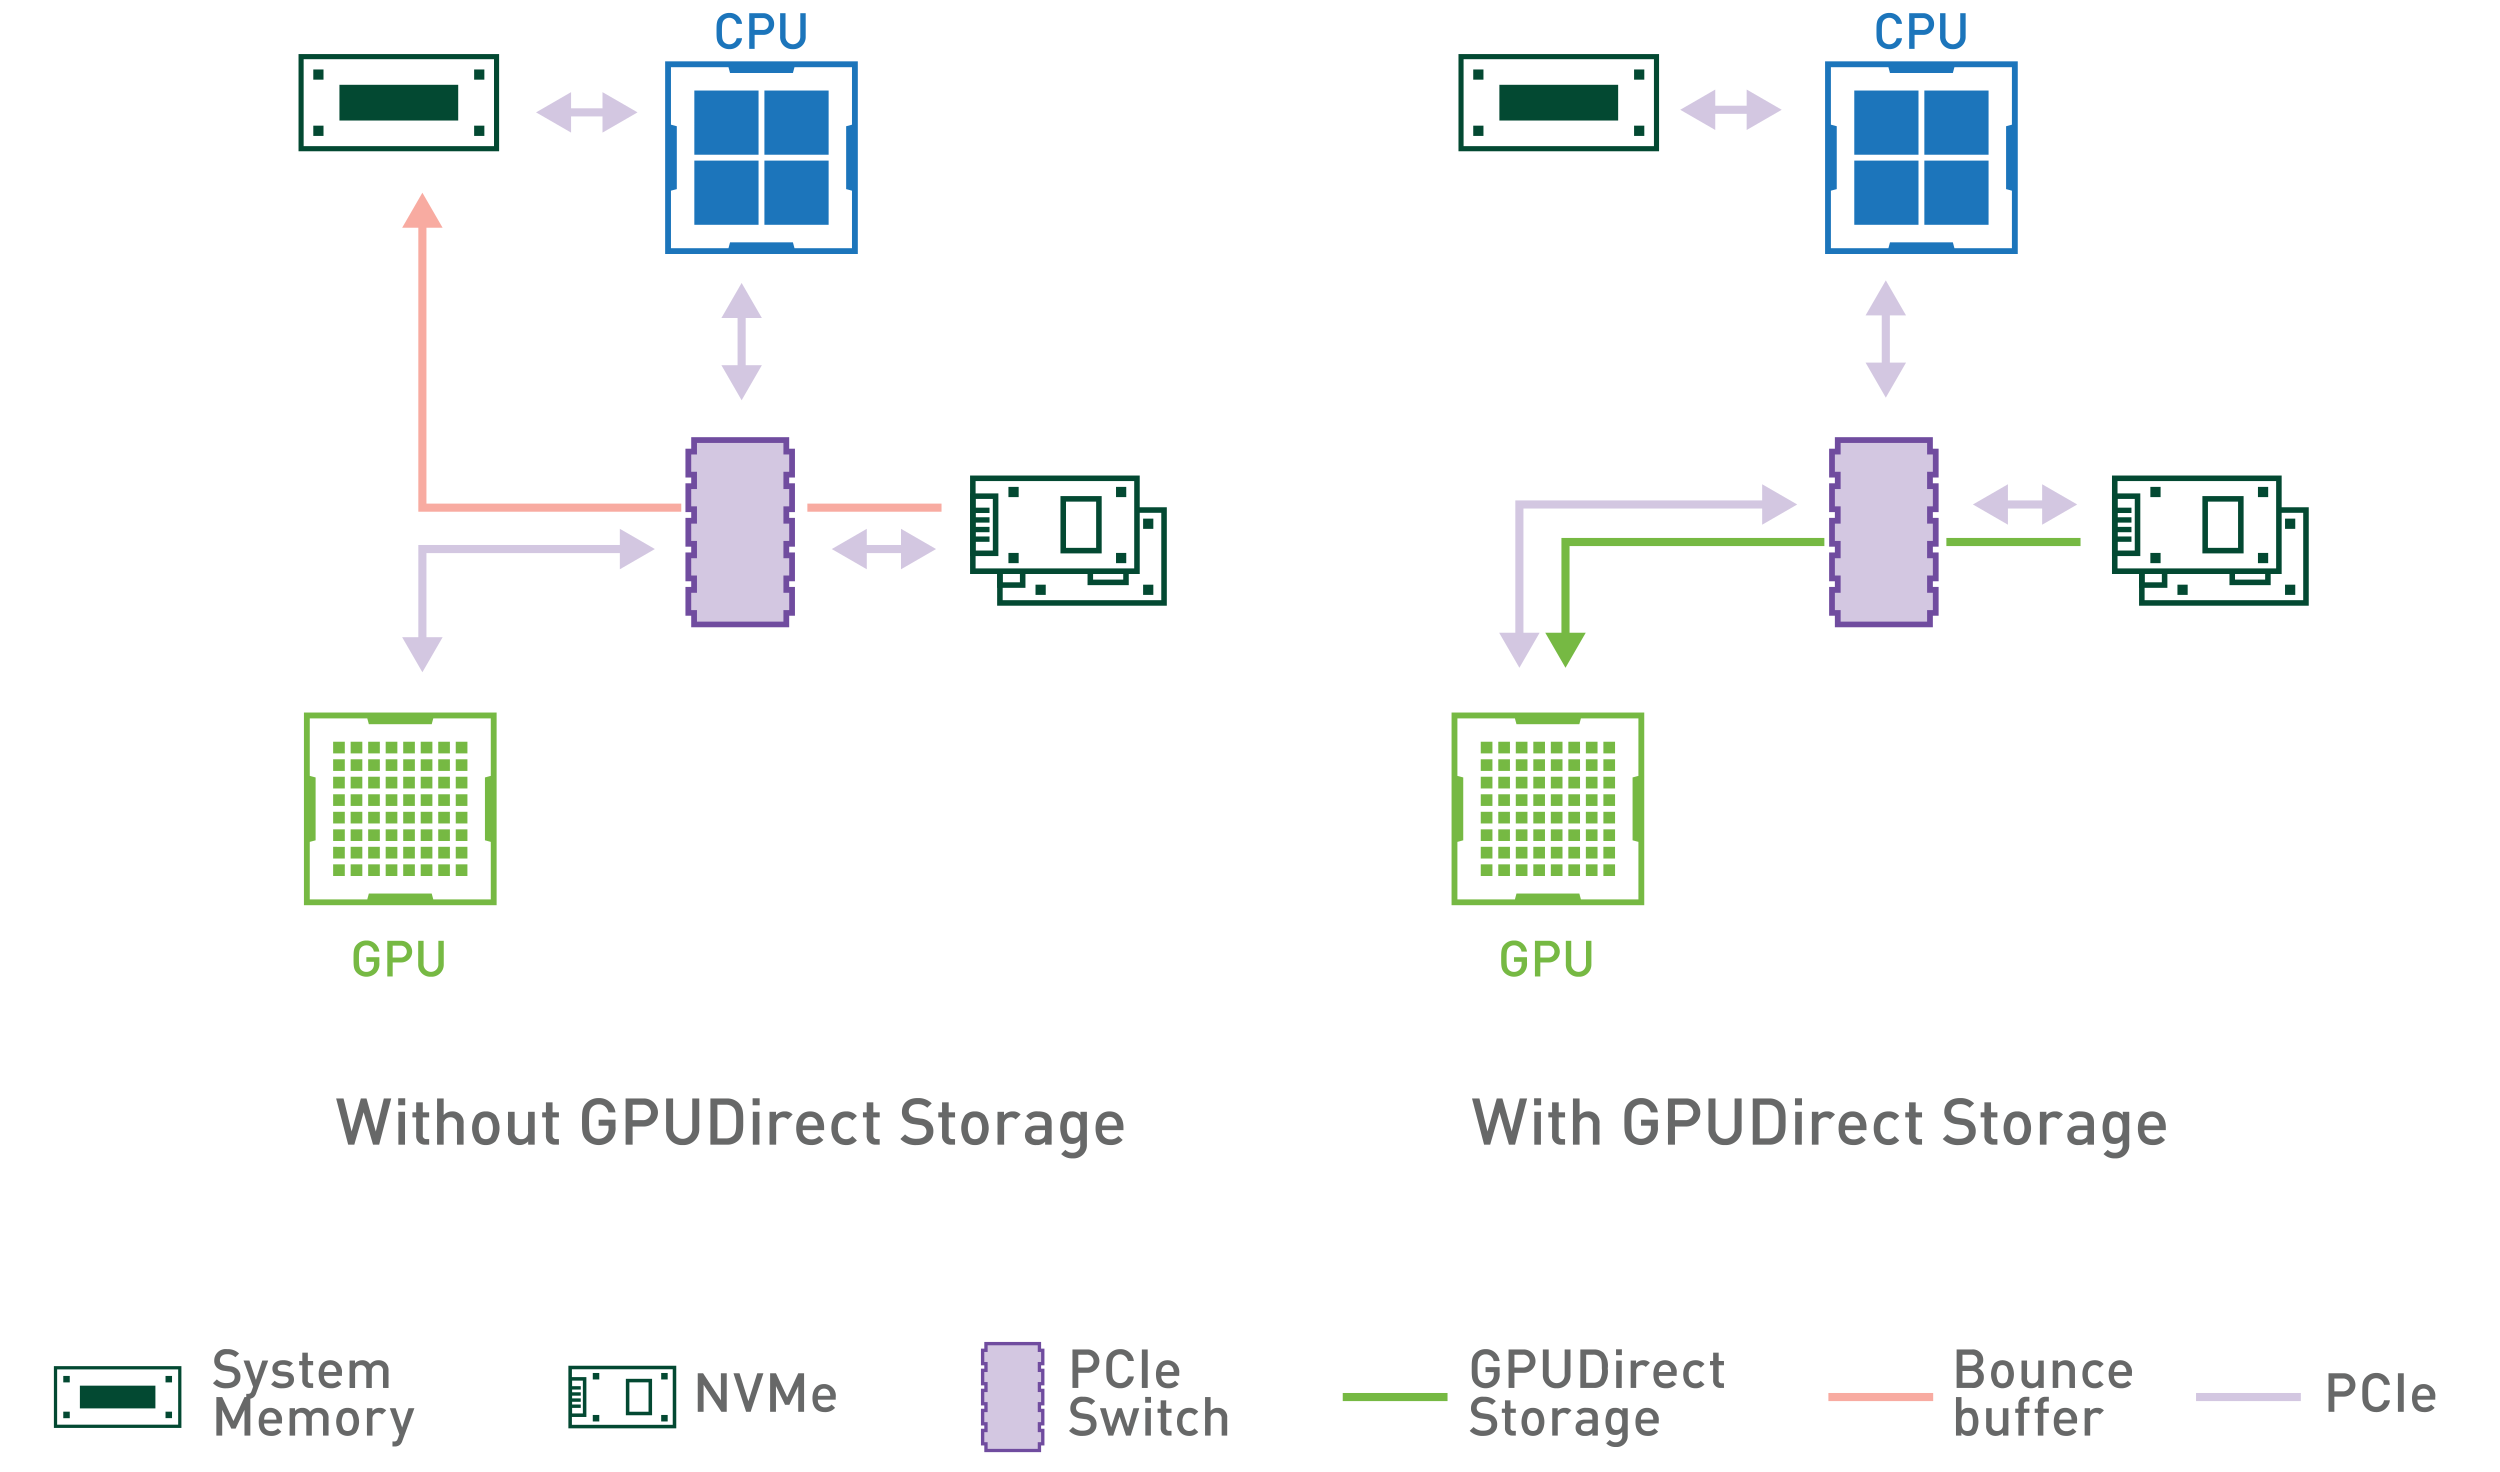 <svg xmlns="http://www.w3.org/2000/svg" width="462" height="272" viewBox="0 0 462 272">
  <g id="ef4d3bf7-ef02-4204-b6a4-6789c6aeb58d" data-name="Layer 1">
    <g>
      <path d="M70.067,211.537H68.939L67.2,205.552l-1.727,5.985H64.346l-2.23-8.54h1.367l1.487,6.105,1.715-6.105h1.044l1.715,6.105,1.487-6.105h1.367Z" fill="#676868"/>
      <path d="M73.587,204.257v-1.295h1.295v1.295Zm.036,7.28v-6.081h1.223v6.081Z" fill="#676868"/>
      <path d="M78.577,211.537a1.583,1.583,0,0,1-1.667-1.691V206.5h-.695v-.936H76.91v-1.847h1.224v1.847h1.175V206.5h-1.175v3.286a.618.618,0,0,0,.672.708h.503v1.043Z" fill="#676868"/>
      <path d="M84.45,211.537v-3.73a1.172,1.172,0,0,0-1.224-1.331,1.186,1.186,0,0,0-1.235,1.331v3.73H80.768v-8.54h1.223v3.07a2.091,2.091,0,0,1,1.571-.684,2.017,2.017,0,0,1,2.111,2.231v3.922Z" fill="#676868"/>
      <path d="M91.594,210.89a2.46,2.46,0,0,1-1.823.719,2.431,2.431,0,0,1-1.811-.719,4.337,4.337,0,0,1,0-4.786,2.431,2.431,0,0,1,1.811-.72,2.461,2.461,0,0,1,1.823.72,4.338,4.338,0,0,1,0,4.786Zm-.924-4.066a1.237,1.237,0,0,0-.899-.348,1.209,1.209,0,0,0-.887.348,3.519,3.519,0,0,0,0,3.334,1.218,1.218,0,0,0,.887.36,1.246,1.246,0,0,0,.899-.36,3.519,3.519,0,0,0,0-3.334Z" fill="#676868"/>
      <path d="M97.609,211.537v-.612a2.175,2.175,0,0,1-1.619.684,2.106,2.106,0,0,1-1.499-.552,2.233,2.233,0,0,1-.612-1.715v-3.886h1.224v3.706a1.181,1.181,0,0,0,1.224,1.355,1.21,1.21,0,0,0,1.259-1.355v-3.706h1.224v6.081Z" fill="#676868"/>
      <path d="M102.555,211.537a1.583,1.583,0,0,1-1.667-1.691V206.5h-.695v-.936h.695v-1.847h1.224v1.847h1.175V206.5h-1.175v3.286a.618.618,0,0,0,.672.708h.503v1.043Z" fill="#676868"/>
      <path d="M112.98,210.638a3.274,3.274,0,0,1-4.594.06c-.839-.84-.827-1.787-.827-3.43s-.012-2.591.827-3.43a3.055,3.055,0,0,1,2.243-.912,3.003,3.003,0,0,1,3.106,2.65h-1.308a1.744,1.744,0,0,0-1.799-1.487,1.716,1.716,0,0,0-1.26.527c-.42.456-.516.936-.516,2.651,0,1.715.096,2.207.516,2.663a1.707,1.707,0,0,0,1.26.516,1.808,1.808,0,0,0,1.391-.6,1.926,1.926,0,0,0,.433-1.343v-.48h-1.823v-1.104h3.118v1.308A3.198,3.198,0,0,1,112.98,210.638Z" fill="#676868"/>
      <path d="M118.851,208.179H116.909v3.358h-1.296v-8.54h3.238a2.595,2.595,0,1,1,0,5.182Zm-.072-4.018H116.909v2.842h1.87a1.424,1.424,0,1,0,0-2.842Z" fill="#676868"/>
      <path d="M126.154,211.609a2.895,2.895,0,0,1-3.059-2.95v-5.661h1.295v5.601a1.771,1.771,0,1,0,3.538,0v-5.601h1.296v5.661A2.905,2.905,0,0,1,126.154,211.609Z" fill="#676868"/>
      <path d="M136.486,210.733a3.046,3.046,0,0,1-2.207.804h-2.998v-8.54h2.998a3.048,3.048,0,0,1,2.207.804c.924.924.863,2.171.863,3.406S137.41,209.81,136.486,210.733Zm-.888-5.997a1.846,1.846,0,0,0-1.451-.576H132.577v6.212h1.57a1.845,1.845,0,0,0,1.451-.576c.444-.492.456-1.415.456-2.59S136.043,205.229,135.598,204.737Z" fill="#676868"/>
      <path d="M139.085,204.257v-1.295h1.295v1.295Zm.036,7.28v-6.081h1.223v6.081Z" fill="#676868"/>
      <path d="M145.555,206.884a1.127,1.127,0,0,0-.911-.408,1.251,1.251,0,0,0-1.212,1.367v3.694h-1.223v-6.081H143.408v.66a2.019,2.019,0,0,1,1.619-.732,1.883,1.883,0,0,1,1.451.576Z" fill="#676868"/>
      <path d="M148.352,208.851a1.496,1.496,0,0,0,1.547,1.703,1.817,1.817,0,0,0,1.476-.624l.779.731a2.854,2.854,0,0,1-2.278.947c-1.523,0-2.735-.803-2.735-3.118,0-1.967,1.02-3.106,2.579-3.106,1.631,0,2.578,1.2,2.578,2.927v.54Zm2.566-1.679a1.253,1.253,0,0,0-1.199-.768,1.269,1.269,0,0,0-1.211.768,1.918,1.918,0,0,0-.156.828h2.734A1.914,1.914,0,0,0,150.919,207.171Z" fill="#676868"/>
      <path d="M156.348,211.609c-1.367,0-2.711-.839-2.711-3.118s1.344-3.106,2.711-3.106a2.497,2.497,0,0,1,2.003.852l-.84.816a1.415,1.415,0,0,0-1.163-.576,1.37,1.37,0,0,0-1.127.54,2.245,2.245,0,0,0-.36,1.475,2.284,2.284,0,0,0,.36,1.487,1.37,1.37,0,0,0,1.127.54,1.415,1.415,0,0,0,1.163-.576l.84.804A2.505,2.505,0,0,1,156.348,211.609Z" fill="#676868"/>
      <path d="M161.833,211.537a1.583,1.583,0,0,1-1.667-1.691V206.5h-.695v-.936h.695v-1.847h1.224v1.847h1.175V206.5h-1.175v3.286a.618.618,0,0,0,.672.708h.503v1.043Z" fill="#676868"/>
      <path d="M169.416,211.609a3.869,3.869,0,0,1-3.022-1.127l.864-.852a2.816,2.816,0,0,0,2.183.815c1.115,0,1.763-.48,1.763-1.308a1.146,1.146,0,0,0-.336-.887,1.48,1.48,0,0,0-.936-.36l-1.007-.144a2.918,2.918,0,0,1-1.619-.684,2.123,2.123,0,0,1-.624-1.631c0-1.487,1.08-2.507,2.854-2.507a3.555,3.555,0,0,1,2.65.972l-.827.815a2.507,2.507,0,0,0-1.859-.66c-1.007,0-1.559.576-1.559,1.331a1.017,1.017,0,0,0,.323.792,1.911,1.911,0,0,0,.96.396l.972.144a2.823,2.823,0,0,1,1.595.636,2.233,2.233,0,0,1,.695,1.751C172.486,210.673,171.203,211.609,169.416,211.609Z" fill="#676868"/>
      <path d="M175.759,211.537a1.583,1.583,0,0,1-1.667-1.691V206.5h-.695v-.936h.695v-1.847h1.224v1.847h1.175V206.5h-1.175v3.286a.618.618,0,0,0,.672.708h.503v1.043Z" fill="#676868"/>
      <path d="M181.991,210.89a2.46,2.46,0,0,1-1.823.719,2.431,2.431,0,0,1-1.811-.719,4.337,4.337,0,0,1,0-4.786,2.431,2.431,0,0,1,1.811-.72,2.461,2.461,0,0,1,1.823.72,4.337,4.337,0,0,1,0,4.786Zm-.924-4.066a1.237,1.237,0,0,0-.899-.348,1.209,1.209,0,0,0-.887.348,3.519,3.519,0,0,0,0,3.334,1.218,1.218,0,0,0,.887.36,1.246,1.246,0,0,0,.899-.36,3.519,3.519,0,0,0,0-3.334Z" fill="#676868"/>
      <path d="M187.686,206.884a1.127,1.127,0,0,0-.911-.408,1.251,1.251,0,0,0-1.212,1.367v3.694h-1.223v-6.081h1.199v.66a2.018,2.018,0,0,1,1.619-.732,1.883,1.883,0,0,1,1.451.576Z" fill="#676868"/>
      <path d="M193.141,211.537v-.552a2.002,2.002,0,0,1-1.619.624,2.148,2.148,0,0,1-1.632-.552A1.867,1.867,0,0,1,189.411,209.75c0-1.02.708-1.751,2.099-1.751H193.117v-.432c0-.768-.384-1.14-1.331-1.14a1.423,1.423,0,0,0-1.331.588l-.804-.755a2.492,2.492,0,0,1,2.183-.876c1.667,0,2.507.708,2.507,2.087v4.066Zm-.024-2.687h-1.427c-.72,0-1.092.324-1.092.875s.348.864,1.115.864a1.454,1.454,0,0,0,1.14-.348,1.223,1.223,0,0,0,.264-.899Z" fill="#676868"/>
      <path d="M198.252,214.068a2.811,2.811,0,0,1-2.147-.804l.78-.78a1.707,1.707,0,0,0,1.318.54,1.372,1.372,0,0,0,1.428-1.547v-.779a1.876,1.876,0,0,1-1.571.695,2.013,2.013,0,0,1-1.451-.54,4.807,4.807,0,0,1,0-4.941,2.037,2.037,0,0,1,1.463-.528,1.863,1.863,0,0,1,1.596.72v-.647h1.188V211.501A2.439,2.439,0,0,1,198.252,214.068Zm.144-7.592c-1.104,0-1.247.947-1.247,1.907s.144,1.907,1.247,1.907,1.235-.947,1.235-1.907S199.499,206.476,198.395,206.476Z" fill="#676868"/>
      <path d="M203.668,208.851a1.496,1.496,0,0,0,1.547,1.703,1.817,1.817,0,0,0,1.476-.624l.779.731a2.854,2.854,0,0,1-2.278.947c-1.523,0-2.735-.803-2.735-3.118,0-1.967,1.02-3.106,2.579-3.106,1.631,0,2.578,1.2,2.578,2.927v.54Zm2.566-1.679a1.253,1.253,0,0,0-1.199-.768,1.269,1.269,0,0,0-1.211.768,1.918,1.918,0,0,0-.156.828h2.734A1.914,1.914,0,0,0,206.234,207.171Z" fill="#676868"/>
    </g>
    <g>
      <path d="M279.981,211.537h-1.128l-1.739-5.985-1.727,5.985H274.26l-2.23-8.54h1.367l1.487,6.105,1.715-6.105h1.044l1.715,6.105,1.487-6.105h1.367Z" fill="#676868"/>
      <path d="M283.501,204.257v-1.295h1.295v1.295Zm.036,7.28v-6.081h1.223v6.081Z" fill="#676868"/>
      <path d="M288.491,211.537a1.583,1.583,0,0,1-1.667-1.691V206.5h-.695v-.936h.695v-1.847h1.224v1.847h1.175V206.5h-1.175v3.286a.618.618,0,0,0,.672.708h.503v1.043Z" fill="#676868"/>
      <path d="M294.364,211.537v-3.73a1.172,1.172,0,0,0-1.224-1.331,1.186,1.186,0,0,0-1.235,1.331v3.73h-1.223v-8.54h1.223v3.07a2.091,2.091,0,0,1,1.571-.684,2.017,2.017,0,0,1,2.111,2.231v3.922Z" fill="#676868"/>
      <path d="M305.607,210.638a3.274,3.274,0,0,1-4.594.06c-.839-.84-.827-1.787-.827-3.43s-.012-2.591.827-3.43a3.055,3.055,0,0,1,2.243-.912,3.003,3.003,0,0,1,3.106,2.65H305.055a1.744,1.744,0,0,0-1.799-1.487,1.716,1.716,0,0,0-1.26.527c-.42.456-.516.936-.516,2.651,0,1.715.096,2.207.516,2.663a1.707,1.707,0,0,0,1.26.516,1.808,1.808,0,0,0,1.391-.6,1.926,1.926,0,0,0,.433-1.343v-.48h-1.823v-1.104h3.118v1.308A3.198,3.198,0,0,1,305.607,210.638Z" fill="#676868"/>
      <path d="M311.478,208.179H309.536v3.358h-1.296v-8.54h3.238a2.595,2.595,0,1,1,0,5.182Zm-.072-4.018H309.536v2.842h1.87a1.424,1.424,0,1,0,0-2.842Z" fill="#676868"/>
      <path d="M318.781,211.609a2.895,2.895,0,0,1-3.059-2.95v-5.661h1.295v5.601a1.771,1.771,0,1,0,3.538,0v-5.601h1.296v5.661A2.905,2.905,0,0,1,318.781,211.609Z" fill="#676868"/>
      <path d="M329.113,210.733a3.046,3.046,0,0,1-2.207.804h-2.998v-8.54h2.998a3.048,3.048,0,0,1,2.207.804c.924.924.863,2.171.863,3.406S330.037,209.81,329.113,210.733Zm-.888-5.997a1.846,1.846,0,0,0-1.451-.576h-1.57v6.212h1.57a1.845,1.845,0,0,0,1.451-.576c.444-.492.456-1.415.456-2.59S328.67,205.229,328.225,204.737Z" fill="#676868"/>
      <path d="M331.713,204.257v-1.295h1.295v1.295Zm.036,7.28v-6.081h1.223v6.081Z" fill="#676868"/>
      <path d="M338.181,206.884a1.127,1.127,0,0,0-.911-.408,1.251,1.251,0,0,0-1.212,1.367v3.694h-1.223v-6.081H336.035v.66a2.019,2.019,0,0,1,1.619-.732,1.883,1.883,0,0,1,1.451.576Z" fill="#676868"/>
      <path d="M340.979,208.851a1.496,1.496,0,0,0,1.547,1.703,1.817,1.817,0,0,0,1.476-.624l.779.731a2.854,2.854,0,0,1-2.278.947c-1.523,0-2.735-.803-2.735-3.118,0-1.967,1.02-3.106,2.579-3.106,1.631,0,2.578,1.2,2.578,2.927v.54Zm2.566-1.679a1.253,1.253,0,0,0-1.199-.768,1.269,1.269,0,0,0-1.211.768,1.918,1.918,0,0,0-.156.828h2.734A1.914,1.914,0,0,0,343.546,207.171Z" fill="#676868"/>
      <path d="M348.976,211.609c-1.367,0-2.711-.839-2.711-3.118s1.344-3.106,2.711-3.106a2.495,2.495,0,0,1,2.003.852l-.84.816a1.415,1.415,0,0,0-1.163-.576,1.37,1.37,0,0,0-1.127.54,2.245,2.245,0,0,0-.36,1.475,2.284,2.284,0,0,0,.36,1.487,1.37,1.37,0,0,0,1.127.54,1.415,1.415,0,0,0,1.163-.576l.84.804A2.504,2.504,0,0,1,348.976,211.609Z" fill="#676868"/>
      <path d="M354.46,211.537a1.583,1.583,0,0,1-1.667-1.691V206.5h-.695v-.936h.695v-1.847h1.224v1.847h1.175V206.5h-1.175v3.286a.618.618,0,0,0,.672.708h.503v1.043Z" fill="#676868"/>
      <path d="M362.044,211.609a3.869,3.869,0,0,1-3.022-1.127l.864-.852a2.816,2.816,0,0,0,2.183.815c1.115,0,1.763-.48,1.763-1.308a1.146,1.146,0,0,0-.336-.887,1.48,1.48,0,0,0-.936-.36l-1.007-.144a2.918,2.918,0,0,1-1.619-.684,2.123,2.123,0,0,1-.624-1.631c0-1.487,1.079-2.507,2.854-2.507a3.555,3.555,0,0,1,2.65.972l-.827.815a2.509,2.509,0,0,0-1.859-.66c-1.007,0-1.559.576-1.559,1.331a1.017,1.017,0,0,0,.323.792,1.911,1.911,0,0,0,.96.396l.972.144a2.823,2.823,0,0,1,1.595.636,2.233,2.233,0,0,1,.695,1.751C365.114,210.673,363.831,211.609,362.044,211.609Z" fill="#676868"/>
      <path d="M368.386,211.537a1.583,1.583,0,0,1-1.667-1.691V206.5h-.695v-.936h.695v-1.847h1.224v1.847H369.117V206.5h-1.175v3.286a.618.618,0,0,0,.672.708h.503v1.043Z" fill="#676868"/>
      <path d="M374.619,210.89a2.46,2.46,0,0,1-1.823.719,2.431,2.431,0,0,1-1.811-.719,4.337,4.337,0,0,1,0-4.786,2.431,2.431,0,0,1,1.811-.72,2.461,2.461,0,0,1,1.823.72,4.337,4.337,0,0,1,0,4.786Zm-.924-4.066a1.237,1.237,0,0,0-.899-.348,1.209,1.209,0,0,0-.887.348,3.519,3.519,0,0,0,0,3.334,1.218,1.218,0,0,0,.887.36,1.246,1.246,0,0,0,.899-.36,3.519,3.519,0,0,0,0-3.334Z" fill="#676868"/>
      <path d="M380.314,206.884a1.127,1.127,0,0,0-.911-.408,1.251,1.251,0,0,0-1.212,1.367v3.694h-1.223v-6.081h1.199v.66a2.018,2.018,0,0,1,1.619-.732,1.883,1.883,0,0,1,1.451.576Z" fill="#676868"/>
      <path d="M385.768,211.537v-.552a2.002,2.002,0,0,1-1.619.624,2.148,2.148,0,0,1-1.632-.552,1.867,1.867,0,0,1-.479-1.307c0-1.02.708-1.751,2.099-1.751H385.744v-.432c0-.768-.384-1.14-1.331-1.14a1.423,1.423,0,0,0-1.331.588l-.804-.755a2.492,2.492,0,0,1,2.183-.876c1.667,0,2.507.708,2.507,2.087v4.066Zm-.024-2.687h-1.427c-.72,0-1.092.324-1.092.875s.348.864,1.115.864a1.454,1.454,0,0,0,1.14-.348,1.223,1.223,0,0,0,.264-.899Z" fill="#676868"/>
      <path d="M390.879,214.068a2.811,2.811,0,0,1-2.147-.804l.78-.78a1.707,1.707,0,0,0,1.318.54,1.372,1.372,0,0,0,1.428-1.547v-.779a1.876,1.876,0,0,1-1.571.695,2.013,2.013,0,0,1-1.451-.54,4.807,4.807,0,0,1,0-4.941,2.037,2.037,0,0,1,1.463-.528,1.863,1.863,0,0,1,1.596.72v-.647h1.188V211.501A2.439,2.439,0,0,1,390.879,214.068Zm.144-7.592c-1.104,0-1.247.947-1.247,1.907s.144,1.907,1.247,1.907,1.235-.947,1.235-1.907S392.126,206.476,391.022,206.476Z" fill="#676868"/>
      <path d="M396.295,208.851a1.496,1.496,0,0,0,1.547,1.703,1.817,1.817,0,0,0,1.476-.624l.779.731a2.854,2.854,0,0,1-2.278.947c-1.523,0-2.735-.803-2.735-3.118,0-1.967,1.02-3.106,2.579-3.106,1.631,0,2.578,1.2,2.578,2.927v.54Zm2.566-1.679a1.253,1.253,0,0,0-1.199-.768,1.269,1.269,0,0,0-1.211.768,1.918,1.918,0,0,0-.156.828h2.734A1.914,1.914,0,0,0,398.861,207.171Z" fill="#676868"/>
    </g>
    <g>
      <polyline points="337.144 100.163 289.303 100.163 289.303 118.025" fill="none" stroke="#76b943" stroke-miterlimit="10" stroke-width="1.5"/>
      <polygon points="285.564 116.931 289.303 123.408 293.043 116.931 285.564 116.931" fill="#76b943"/>
    </g>
    <g>
      <polyline points="125.898 93.816 78.056 93.816 78.056 40.994" fill="none" stroke="#f8aba1" stroke-miterlimit="10" stroke-width="1.5"/>
      <polygon points="81.796 42.089 78.056 35.612 74.317 42.089 81.796 42.089" fill="#f8aba1"/>
    </g>
    <line x1="384.483" y1="100.163" x2="359.69" y2="100.163" fill="none" stroke="#76b943" stroke-miterlimit="10" stroke-width="1.5"/>
    <g>
      <g>
        <path d="M276.491,255.746a2.727,2.727,0,0,1-3.828.05c-.7-.7-.689-1.489-.689-2.858s-.011-2.159.689-2.858a2.545,2.545,0,0,1,1.869-.76,2.501,2.501,0,0,1,2.588,2.209h-1.089a1.453,1.453,0,0,0-1.499-1.239,1.43,1.43,0,0,0-1.05.44c-.35.379-.43.779-.43,2.208s.08,1.839.43,2.219a1.422,1.422,0,0,0,1.05.43,1.509,1.509,0,0,0,1.159-.5,1.608,1.608,0,0,0,.359-1.12v-.399h-1.519V252.648h2.599v1.089A2.665,2.665,0,0,1,276.491,255.746Z" fill="#676868"/>
        <path d="M281.485,253.697H279.866v2.798H278.787v-7.116h2.698a2.162,2.162,0,1,1,0,4.318Zm-.06-3.348H279.866v2.369h1.56a1.187,1.187,0,1,0,0-2.369Z" fill="#676868"/>
        <path d="M287.669,256.556a2.413,2.413,0,0,1-2.549-2.459v-4.717H286.2v4.667a1.476,1.476,0,1,0,2.948,0v-4.667h1.079v4.717A2.421,2.421,0,0,1,287.669,256.556Z" fill="#676868"/>
        <path d="M296.382,255.826a2.542,2.542,0,0,1-1.84.669h-2.498v-7.116h2.498a2.542,2.542,0,0,1,1.84.67,3.68,3.68,0,0,1,.719,2.838A3.92,3.92,0,0,1,296.382,255.826Zm-.74-4.998a1.539,1.539,0,0,0-1.209-.479h-1.31v5.177h1.31a1.539,1.539,0,0,0,1.209-.48,3.449,3.449,0,0,0,.38-2.159C296.021,251.908,296.012,251.238,295.641,250.829Z" fill="#676868"/>
        <path d="M298.644,250.429v-1.079h1.08v1.079Zm.03,6.067v-5.067h1.02v5.067Z" fill="#676868"/>
        <path d="M304.133,252.618a.938.938,0,0,0-.759-.34,1.043,1.043,0,0,0-1.01,1.14v3.078h-1.02v-5.067h.999v.55a1.685,1.685,0,0,1,1.35-.609,1.567,1.567,0,0,1,1.209.479Z" fill="#676868"/>
        <path d="M306.56,254.257a1.246,1.246,0,0,0,1.289,1.419,1.515,1.515,0,0,0,1.229-.52l.649.61a2.379,2.379,0,0,1-1.899.79c-1.269,0-2.278-.67-2.278-2.599,0-1.639.85-2.588,2.148-2.588a2.154,2.154,0,0,1,2.149,2.438v.45Zm2.139-1.399a1.045,1.045,0,0,0-1-.64,1.058,1.058,0,0,0-1.009.64,1.592,1.592,0,0,0-.13.69h2.278A1.602,1.602,0,0,0,308.699,252.857Z" fill="#676868"/>
        <path d="M313.319,256.556c-1.14,0-2.259-.7-2.259-2.599s1.119-2.588,2.259-2.588a2.079,2.079,0,0,1,1.669.709l-.699.68a1.181,1.181,0,0,0-.97-.48,1.143,1.143,0,0,0-.939.45,1.876,1.876,0,0,0-.3,1.229,1.907,1.907,0,0,0,.3,1.239,1.142,1.142,0,0,0,.939.45,1.181,1.181,0,0,0,.97-.479l.699.669A2.088,2.088,0,0,1,313.319,256.556Z" fill="#676868"/>
        <path d="M317.978,256.496a1.319,1.319,0,0,1-1.389-1.409v-2.789h-.58v-.779h.58V249.979h1.02v1.54h.98v.779h-.98v2.739a.515.515,0,0,0,.56.589h.42v.87Z" fill="#676868"/>
        <path d="M274.122,265.357a3.223,3.223,0,0,1-2.519-.939l.72-.71a2.346,2.346,0,0,0,1.819.68c.929,0,1.469-.399,1.469-1.089a.955.955,0,0,0-.28-.739,1.232,1.232,0,0,0-.779-.3l-.84-.12a2.434,2.434,0,0,1-1.349-.57,1.77,1.77,0,0,1-.52-1.359,2.103,2.103,0,0,1,2.378-2.089,2.965,2.965,0,0,1,2.209.81l-.689.68a2.09,2.09,0,0,0-1.549-.549c-.84,0-1.3.479-1.3,1.109a.844.844,0,0,0,.271.659,1.585,1.585,0,0,0,.799.33l.81.12a2.359,2.359,0,0,1,1.33.529,1.862,1.862,0,0,1,.579,1.459C276.68,264.577,275.611,265.357,274.122,265.357Z" fill="#676868"/>
        <path d="M279.509,265.297A1.319,1.319,0,0,1,278.12,263.888v-2.789h-.58v-.779H278.12v-1.54h1.02v1.54h.979v.779h-.979v2.739a.515.515,0,0,0,.56.589h.42v.87Z" fill="#676868"/>
        <path d="M284.802,264.757a2.212,2.212,0,0,1-3.028,0,3.615,3.615,0,0,1,0-3.988,2.212,2.212,0,0,1,3.028,0,3.61,3.61,0,0,1,0,3.988Zm-.77-3.388a1.031,1.031,0,0,0-.749-.29,1.012,1.012,0,0,0-.74.29,2.935,2.935,0,0,0,0,2.778,1.019,1.019,0,0,0,.74.3,1.038,1.038,0,0,0,.749-.3,2.927,2.927,0,0,0,0-2.778Z" fill="#676868"/>
        <path d="M289.645,261.419a.938.938,0,0,0-.759-.34,1.043,1.043,0,0,0-1.01,1.14v3.078h-1.02v-5.067h.999v.55a1.685,1.685,0,0,1,1.35-.609,1.567,1.567,0,0,1,1.209.479Z" fill="#676868"/>
        <path d="M294.278,265.297v-.46a1.667,1.667,0,0,1-1.35.52,1.791,1.791,0,0,1-1.359-.46,1.555,1.555,0,0,1-.399-1.089c0-.85.59-1.459,1.749-1.459h1.339v-.36c0-.64-.319-.95-1.109-.95a1.187,1.187,0,0,0-1.109.49l-.669-.629a2.078,2.078,0,0,1,1.818-.729c1.39,0,2.089.589,2.089,1.739v3.388Zm-.021-2.239h-1.188c-.6,0-.91.27-.91.729,0,.46.29.72.93.72a1.209,1.209,0,0,0,.949-.29,1.016,1.016,0,0,0,.22-.75Z" fill="#676868"/>
        <path d="M298.633,267.406a2.343,2.343,0,0,1-1.789-.669l.649-.65a1.425,1.425,0,0,0,1.1.45,1.143,1.143,0,0,0,1.189-1.289v-.65a1.563,1.563,0,0,1-1.31.58,1.676,1.676,0,0,1-1.209-.45,4.001,4.001,0,0,1,0-4.118,1.695,1.695,0,0,1,1.219-.439,1.55,1.55,0,0,1,1.329.6v-.54h.99v5.038A2.033,2.033,0,0,1,298.633,267.406Zm.12-6.327c-.92,0-1.04.79-1.04,1.589,0,.799.12,1.589,1.04,1.589.919,0,1.029-.79,1.029-1.589C299.782,261.869,299.672,261.079,298.753,261.079Z" fill="#676868"/>
        <path d="M303.243,263.058a1.246,1.246,0,0,0,1.289,1.419,1.515,1.515,0,0,0,1.23-.52l.649.61a2.379,2.379,0,0,1-1.899.79c-1.269,0-2.278-.67-2.278-2.599,0-1.639.85-2.588,2.148-2.588a2.154,2.154,0,0,1,2.149,2.438v.45Zm2.139-1.399a1.045,1.045,0,0,0-1-.64,1.058,1.058,0,0,0-1.009.64,1.592,1.592,0,0,0-.13.69h2.278A1.602,1.602,0,0,0,305.382,261.659Z" fill="#676868"/>
      </g>
      <line x1="267.503" y1="258.173" x2="248.139" y2="258.173" fill="none" stroke="#76b943" stroke-miterlimit="10" stroke-width="1.5"/>
    </g>
    <g>
      <g>
        <path d="M364.462,256.496h-2.878v-7.116h2.769a1.911,1.911,0,0,1,2.148,1.949,1.611,1.611,0,0,1-.959,1.509,1.693,1.693,0,0,1,1.069,1.649A1.929,1.929,0,0,1,364.462,256.496Zm-.199-6.146h-1.6v2.039h1.6c.689,0,1.159-.36,1.159-1.019C365.422,250.709,364.952,250.349,364.263,250.349Zm.1,3.008h-1.699v2.169h1.699a1.088,1.088,0,1,0,0-2.169Z" fill="#676868"/>
        <path d="M371.574,255.956a2.212,2.212,0,0,1-3.028,0,3.615,3.615,0,0,1,0-3.988,2.212,2.212,0,0,1,3.028,0,3.615,3.615,0,0,1,0,3.988Zm-.77-3.388a1.031,1.031,0,0,0-.749-.29,1.012,1.012,0,0,0-.74.29,2.935,2.935,0,0,0,0,2.778,1.019,1.019,0,0,0,.74.3,1.038,1.038,0,0,0,.749-.3,2.928,2.928,0,0,0,0-2.778Z" fill="#676868"/>
        <path d="M376.685,256.496v-.51a1.813,1.813,0,0,1-1.35.57,1.756,1.756,0,0,1-1.249-.46,1.861,1.861,0,0,1-.51-1.429v-3.238h1.02v3.088a.984.984,0,0,0,1.02,1.129,1.009,1.009,0,0,0,1.049-1.129v-3.088h1.02v5.067Z" fill="#676868"/>
        <path d="M382.432,256.496v-3.088a.983.983,0,0,0-1.019-1.129,1.009,1.009,0,0,0-1.05,1.129v3.088h-1.02v-5.067h.999v.51a1.814,1.814,0,0,1,1.35-.569,1.756,1.756,0,0,1,1.249.459,1.861,1.861,0,0,1,.51,1.429v3.238Z" fill="#676868"/>
        <path d="M387.088,256.556c-1.14,0-2.259-.7-2.259-2.599s1.119-2.588,2.259-2.588a2.079,2.079,0,0,1,1.669.709l-.699.68a1.181,1.181,0,0,0-.97-.48,1.143,1.143,0,0,0-.939.45,1.876,1.876,0,0,0-.3,1.229,1.907,1.907,0,0,0,.3,1.239,1.142,1.142,0,0,0,.939.45,1.181,1.181,0,0,0,.97-.479l.699.669A2.088,2.088,0,0,1,387.088,256.556Z" fill="#676868"/>
        <path d="M390.692,254.257a1.246,1.246,0,0,0,1.289,1.419,1.515,1.515,0,0,0,1.23-.52l.649.61a2.379,2.379,0,0,1-1.899.79c-1.269,0-2.278-.67-2.278-2.599,0-1.639.85-2.588,2.148-2.588a2.154,2.154,0,0,1,2.149,2.438v.45Zm2.139-1.399a1.045,1.045,0,0,0-1-.64,1.058,1.058,0,0,0-1.009.64,1.592,1.592,0,0,0-.13.69h2.278A1.602,1.602,0,0,0,392.831,252.857Z" fill="#676868"/>
        <path d="M365.042,264.907a1.754,1.754,0,0,1-1.239.45,1.561,1.561,0,0,1-1.34-.6v.54h-.999v-7.116h1.02v2.559a1.568,1.568,0,0,1,1.329-.569,1.729,1.729,0,0,1,1.229.45,4.321,4.321,0,0,1,0,4.288Zm-1.499-3.828c-.92,0-1.06.78-1.06,1.679s.14,1.689,1.06,1.689c.919,0,1.049-.79,1.049-1.689S364.462,261.079,363.543,261.079Z" fill="#676868"/>
        <path d="M370.149,265.297v-.51a1.814,1.814,0,0,1-1.35.57,1.756,1.756,0,0,1-1.249-.46,1.861,1.861,0,0,1-.51-1.429v-3.238h1.02v3.088a.984.984,0,0,0,1.02,1.129,1.009,1.009,0,0,0,1.049-1.129v-3.088h1.02v5.067Z" fill="#676868"/>
        <path d="M374.017,261.099v4.198h-1.02v-4.198h-.58v-.779h.58V259.54a1.319,1.319,0,0,1,1.389-1.409h.64v.87H374.577a.515.515,0,0,0-.56.589v.73h1.009v.779Z" fill="#676868"/>
        <path d="M377.615,261.099v4.198h-1.02v-4.198h-.58v-.779h.58V259.54a1.319,1.319,0,0,1,1.389-1.409h.64v.87h-.449a.515.515,0,0,0-.56.589v.73h1.009v.779Z" fill="#676868"/>
        <path d="M380.547,263.058a1.246,1.246,0,0,0,1.289,1.419,1.515,1.515,0,0,0,1.229-.52l.649.61a2.379,2.379,0,0,1-1.899.79c-1.269,0-2.278-.67-2.278-2.599,0-1.639.85-2.588,2.148-2.588a2.154,2.154,0,0,1,2.149,2.438v.45Zm2.139-1.399a1.045,1.045,0,0,0-1-.64,1.058,1.058,0,0,0-1.009.64,1.592,1.592,0,0,0-.13.69H382.825A1.602,1.602,0,0,0,382.685,261.659Z" fill="#676868"/>
        <path d="M388.034,261.419a.938.938,0,0,0-.759-.34,1.043,1.043,0,0,0-1.01,1.14v3.078h-1.02v-5.067h.999v.55a1.685,1.685,0,0,1,1.35-.609,1.567,1.567,0,0,1,1.209.479Z" fill="#676868"/>
      </g>
      <line x1="357.251" y1="258.173" x2="337.887" y2="258.173" fill="none" stroke="#f8aba1" stroke-miterlimit="10" stroke-width="1.5"/>
    </g>
    <g>
      <g>
        <path d="M433.009,258.099h-1.619V260.897h-1.079v-7.116h2.698a2.162,2.162,0,1,1,0,4.318Zm-.06-3.348h-1.56v2.369h1.56a1.187,1.187,0,1,0,0-2.369Z" fill="#676868"/>
        <path d="M439.115,260.957a2.577,2.577,0,0,1-1.869-.76c-.7-.7-.689-1.489-.689-2.858s-.011-2.159.689-2.858a2.577,2.577,0,0,1,1.869-.76,2.45,2.45,0,0,1,2.538,2.189h-1.1a1.471,1.471,0,0,0-2.488-.79c-.35.38-.43.79-.43,2.219s.08,1.839.43,2.219a1.422,1.422,0,0,0,1.05.43,1.437,1.437,0,0,0,1.449-1.219h1.089A2.456,2.456,0,0,1,439.115,260.957Z" fill="#676868"/>
        <path d="M443.135,260.897v-7.116h1.079V260.897Z" fill="#676868"/>
        <path d="M446.751,258.658a1.246,1.246,0,0,0,1.289,1.419,1.515,1.515,0,0,0,1.229-.52l.649.61a2.379,2.379,0,0,1-1.899.79c-1.269,0-2.278-.67-2.278-2.599,0-1.639.85-2.588,2.148-2.588a2.154,2.154,0,0,1,2.149,2.438v.45Zm2.139-1.399a1.045,1.045,0,0,0-1-.64,1.058,1.058,0,0,0-1.009.64,1.592,1.592,0,0,0-.13.69h2.278A1.602,1.602,0,0,0,448.889,257.259Z" fill="#676868"/>
      </g>
      <line x1="425.194" y1="258.173" x2="405.829" y2="258.173" fill="none" stroke="#d3c7e1" stroke-miterlimit="10" stroke-width="1.5"/>
    </g>
    <line x1="173.995" y1="93.816" x2="149.201" y2="93.816" fill="none" stroke="#f8aba1" stroke-miterlimit="10" stroke-width="1.5"/>
    <g>
      <polyline points="280.783 118.025 280.783 93.228 326.742 93.228" fill="none" stroke="#d3c7e1" stroke-miterlimit="10" stroke-width="1.5"/>
      <polygon points="284.522 116.931 280.783 123.408 277.043 116.931 284.522 116.931" fill="#d3c7e1"/>
      <polygon points="325.648 96.968 332.124 93.228 325.648 89.489 325.648 96.968" fill="#d3c7e1"/>
    </g>
    <g>
      <g>
        <path d="M200.889,253.697h-1.619v2.798h-1.079v-7.116h2.698a2.162,2.162,0,1,1,0,4.318Zm-.06-3.348h-1.56v2.369h1.56a1.187,1.187,0,1,0,0-2.369Z" fill="#676868"/>
        <path d="M206.996,256.556a2.577,2.577,0,0,1-1.869-.76c-.7-.7-.689-1.489-.689-2.858s-.011-2.159.689-2.858a2.577,2.577,0,0,1,1.869-.76,2.45,2.45,0,0,1,2.538,2.189h-1.1a1.471,1.471,0,0,0-2.488-.79c-.35.38-.43.79-.43,2.219s.08,1.839.43,2.219a1.422,1.422,0,0,0,1.05.43,1.437,1.437,0,0,0,1.449-1.219H209.534A2.456,2.456,0,0,1,206.996,256.556Z" fill="#676868"/>
        <path d="M211.015,256.496v-7.116h1.079v7.116Z" fill="#676868"/>
        <path d="M214.632,254.257a1.246,1.246,0,0,0,1.289,1.419,1.515,1.515,0,0,0,1.229-.52l.649.61a2.379,2.379,0,0,1-1.899.79c-1.269,0-2.278-.67-2.278-2.599,0-1.639.85-2.588,2.148-2.588a2.154,2.154,0,0,1,2.149,2.438v.45Zm2.139-1.399a1.045,1.045,0,0,0-1-.64,1.058,1.058,0,0,0-1.009.64,1.592,1.592,0,0,0-.13.69H216.91A1.602,1.602,0,0,0,216.77,252.857Z" fill="#676868"/>
        <path d="M200.08,265.357a3.223,3.223,0,0,1-2.519-.939l.72-.71a2.346,2.346,0,0,0,1.819.68c.929,0,1.469-.399,1.469-1.089a.955.955,0,0,0-.28-.739,1.232,1.232,0,0,0-.779-.3l-.84-.12a2.434,2.434,0,0,1-1.349-.57,1.77,1.77,0,0,1-.52-1.359,2.103,2.103,0,0,1,2.378-2.089,2.965,2.965,0,0,1,2.209.81l-.689.68a2.09,2.09,0,0,0-1.549-.549c-.84,0-1.3.479-1.3,1.109a.844.844,0,0,0,.271.659,1.585,1.585,0,0,0,.799.33l.81.12a2.352,2.352,0,0,1,1.329.529,1.859,1.859,0,0,1,.58,1.459C202.639,264.577,201.569,265.357,200.08,265.357Z" fill="#676868"/>
        <path d="M208.959,265.297h-.869l-1.189-3.538-1.18,3.538h-.879l-1.569-5.067h1.079l.979,3.568,1.18-3.568h.789l1.17,3.568.98-3.568h1.089Z" fill="#676868"/>
        <path d="M211.628,259.23v-1.079h1.08V259.23Zm.03,6.067v-5.067h1.02v5.067Z" fill="#676868"/>
        <path d="M215.883,265.297a1.319,1.319,0,0,1-1.389-1.409v-2.789h-.58v-.779h.58v-1.54h1.02v1.54h.979v.779h-.979v2.739a.515.515,0,0,0,.56.589h.42v.87Z" fill="#676868"/>
        <path d="M219.768,265.357c-1.14,0-2.259-.7-2.259-2.599s1.119-2.588,2.259-2.588a2.079,2.079,0,0,1,1.669.709l-.699.68a1.181,1.181,0,0,0-.97-.48,1.143,1.143,0,0,0-.939.45,1.876,1.876,0,0,0-.3,1.229,1.907,1.907,0,0,0,.3,1.239,1.142,1.142,0,0,0,.939.45,1.181,1.181,0,0,0,.97-.479l.699.669A2.088,2.088,0,0,1,219.768,265.357Z" fill="#676868"/>
        <path d="M225.764,265.297v-3.108a.977.977,0,0,0-1.02-1.109.989.989,0,0,0-1.029,1.109v3.108h-1.02v-7.116h1.02v2.559a1.741,1.741,0,0,1,1.31-.569,1.681,1.681,0,0,1,1.759,1.859v3.268Z" fill="#676868"/>
      </g>
      <g>
        <polygon points="193.012 252.314 193.012 249.226 192.395 249.226 192.395 247.991 181.898 247.991 181.898 249.226 181.281 249.226 181.281 252.314 181.898 252.314 181.898 252.931 181.281 252.931 181.281 256.018 181.898 256.018 181.898 256.636 181.281 256.636 181.281 259.723 181.898 259.723 181.898 260.34 181.281 260.34 181.281 261.909 181.281 263.415 181.281 263.428 181.898 263.428 181.898 264.033 181.281 264.033 181.281 264.045 181.281 265.546 181.281 267.12 181.898 267.12 181.898 268.355 192.395 268.355 192.395 267.12 193.012 267.12 193.012 265.626 193.012 264.045 193.012 264.033 192.395 264.033 192.395 263.428 193.012 263.428 193.012 263.415 193.012 261.947 193.012 260.34 192.395 260.34 192.395 259.723 193.012 259.723 193.012 256.636 192.395 256.636 192.395 256.018 193.012 256.018 193.012 252.931 192.395 252.931 192.395 252.314 193.012 252.314" fill="#704c9f"/>
        <polygon points="192.395 251.696 192.395 249.844 191.778 249.844 191.778 248.609 182.516 248.609 182.516 249.844 181.898 249.844 181.898 251.696 182.516 251.696 182.516 253.549 181.898 253.549 181.898 255.401 182.516 255.401 182.516 257.253 181.898 257.253 181.898 259.106 182.516 259.106 182.516 260.958 181.898 260.958 181.898 262.029 181.898 262.81 181.898 262.811 182.516 262.811 182.516 264.663 181.898 264.663 181.898 264.663 181.898 265.733 181.898 266.516 182.516 266.516 182.516 267.751 191.778 267.751 191.778 266.516 192.395 266.516 192.395 265.546 192.395 264.663 192.395 264.663 191.778 264.663 191.778 262.811 192.395 262.811 192.395 262.81 192.395 261.843 192.395 260.958 191.778 260.958 191.778 259.106 192.395 259.106 192.395 257.253 191.778 257.253 191.778 255.401 192.395 255.401 192.395 253.549 191.778 253.549 191.778 251.696 192.395 251.696" fill="#d3c7e1"/>
      </g>
    </g>
    <g>
      <polygon points="146.907 88.247 146.907 82.921 145.842 82.921 145.842 80.791 127.735 80.791 127.735 82.921 126.67 82.921 126.67 88.247 127.735 88.247 127.735 89.312 126.67 89.312 126.67 94.638 127.735 94.638 127.735 95.703 126.67 95.703 126.67 101.028 127.735 101.028 127.735 102.094 126.67 102.094 126.67 104.8 126.67 107.398 126.67 107.419 127.735 107.419 127.735 108.463 126.67 108.463 126.67 108.484 126.67 111.074 126.67 113.788 127.735 113.788 127.735 115.919 145.842 115.919 145.842 113.788 146.907 113.788 146.907 111.212 146.907 108.484 146.907 108.463 145.842 108.463 145.842 107.419 146.907 107.419 146.907 107.398 146.907 104.865 146.907 102.094 145.842 102.094 145.842 101.028 146.907 101.028 146.907 95.703 145.842 95.703 145.842 94.638 146.907 94.638 146.907 89.312 145.842 89.312 145.842 88.247 146.907 88.247" fill="#704c9f"/>
      <polygon points="145.842 87.182 145.842 83.986 144.777 83.986 144.777 81.856 128.8 81.856 128.8 83.986 127.735 83.986 127.735 87.182 128.8 87.182 128.8 90.377 127.735 90.377 127.735 93.573 128.8 93.573 128.8 96.768 127.735 96.768 127.735 99.963 128.8 99.963 128.8 103.159 127.735 103.159 127.735 105.007 127.735 106.354 127.735 106.355 128.8 106.355 128.8 109.549 127.735 109.549 127.735 109.551 127.735 111.396 127.735 112.746 128.8 112.746 128.8 114.876 144.777 114.876 144.777 112.746 145.842 112.746 145.842 111.074 145.842 109.551 145.842 109.549 144.777 109.549 144.777 106.355 145.842 106.355 145.842 106.354 145.842 104.685 145.842 103.159 144.777 103.159 144.777 99.963 145.842 99.963 145.842 96.768 144.777 96.768 144.777 93.573 145.842 93.573 145.842 90.377 144.777 90.377 144.777 87.182 145.842 87.182" fill="#d3c7e1"/>
    </g>
    <g>
      <polygon points="358.257 88.247 358.257 82.921 357.192 82.921 357.192 80.791 339.085 80.791 339.085 82.921 338.02 82.921 338.02 88.247 339.085 88.247 339.085 89.312 338.02 89.312 338.02 94.638 339.085 94.638 339.085 95.703 338.02 95.703 338.02 101.028 339.085 101.028 339.085 102.094 338.02 102.094 338.02 104.8 338.02 107.398 338.02 107.419 339.085 107.419 339.085 108.463 338.02 108.463 338.02 108.484 338.02 111.074 338.02 113.788 339.085 113.788 339.085 115.919 357.192 115.919 357.192 113.788 358.257 113.788 358.257 111.212 358.257 108.484 358.257 108.463 357.192 108.463 357.192 107.419 358.257 107.419 358.257 107.398 358.257 104.865 358.257 102.094 357.192 102.094 357.192 101.028 358.257 101.028 358.257 95.703 357.192 95.703 357.192 94.638 358.257 94.638 358.257 89.312 357.192 89.312 357.192 88.247 358.257 88.247" fill="#704c9f"/>
      <polygon points="357.192 87.182 357.192 83.986 356.127 83.986 356.127 81.856 340.15 81.856 340.15 83.986 339.085 83.986 339.085 87.182 340.15 87.182 340.15 90.377 339.085 90.377 339.085 93.573 340.15 93.573 340.15 96.768 339.085 96.768 339.085 99.963 340.15 99.963 340.15 103.159 339.085 103.159 339.085 105.007 339.085 106.354 339.085 106.355 340.15 106.355 340.15 109.549 339.085 109.549 339.085 109.551 339.085 111.396 339.085 112.746 340.15 112.746 340.15 114.876 356.127 114.876 356.127 112.746 357.192 112.746 357.192 111.074 357.192 109.551 357.192 109.549 356.127 109.549 356.127 106.355 357.192 106.355 357.192 106.354 357.192 104.685 357.192 103.159 356.127 103.159 356.127 99.963 357.192 99.963 357.192 96.768 356.127 96.768 356.127 93.573 357.192 93.573 357.192 90.377 356.127 90.377 356.127 87.182 357.192 87.182" fill="#d3c7e1"/>
    </g>
    <path d="M55.169,9.997V27.95H92.235V9.997ZM91.291,27.005H56.114V10.942H91.291ZM89.509,14.722H87.62V12.832h1.89ZM59.785,25.115H57.896V23.225h1.89Zm0-10.393H57.896V12.832h1.89ZM87.62,23.225h1.89v1.89H87.62Zm-24.891-.945h21.948v-6.614H62.728Z" fill="#034932"/>
    <g>
      <g>
        <path d="M41.873,256.556a3.223,3.223,0,0,1-2.519-.939l.72-.71a2.346,2.346,0,0,0,1.819.68c.929,0,1.469-.399,1.469-1.089a.955.955,0,0,0-.28-.739,1.234,1.234,0,0,0-.779-.3l-.84-.12a2.434,2.434,0,0,1-1.349-.57,1.77,1.77,0,0,1-.52-1.359,2.103,2.103,0,0,1,2.378-2.089,2.965,2.965,0,0,1,2.209.81l-.689.68a2.09,2.09,0,0,0-1.549-.55c-.84,0-1.3.48-1.3,1.11a.843.843,0,0,0,.271.659,1.585,1.585,0,0,0,.799.33l.81.12a2.352,2.352,0,0,1,1.329.529,1.859,1.859,0,0,1,.58,1.459C44.431,255.776,43.362,256.556,41.873,256.556Z" fill="#676868"/>
        <path d="M47.326,257.505a1.643,1.643,0,0,1-.369.63,1.409,1.409,0,0,1-1.04.37h-.409V257.585h.26c.43,0,.579-.13.729-.54l.279-.79-1.769-4.828h1.079l1.21,3.568,1.179-3.568h1.09Z" fill="#676868"/>
        <path d="M52.223,256.556a2.788,2.788,0,0,1-2.128-.729l.669-.67a1.968,1.968,0,0,0,1.459.53c.62,0,1.109-.22,1.109-.7,0-.34-.189-.56-.679-.6l-.81-.07c-.95-.08-1.5-.51-1.5-1.399,0-.989.85-1.549,1.909-1.549a2.778,2.778,0,0,1,1.879.569l-.64.65a1.912,1.912,0,0,0-1.249-.37c-.609,0-.92.27-.92.65,0,.3.16.53.7.58l.799.07c.95.08,1.51.53,1.51,1.429C54.333,256.006,53.433,256.556,52.223,256.556Z" fill="#676868"/>
        <path d="M57.257,256.496a1.319,1.319,0,0,1-1.389-1.409v-2.789h-.58v-.779H55.868V249.979h1.02v1.54h.98v.779h-.98v2.739a.515.515,0,0,0,.56.589H57.867v.87Z" fill="#676868"/>
        <path d="M59.902,254.257a1.246,1.246,0,0,0,1.289,1.419,1.515,1.515,0,0,0,1.23-.52l.649.61a2.379,2.379,0,0,1-1.899.79c-1.269,0-2.278-.67-2.278-2.599,0-1.639.85-2.588,2.148-2.588a2.154,2.154,0,0,1,2.149,2.438v.45Zm2.139-1.399a1.045,1.045,0,0,0-1-.64,1.058,1.058,0,0,0-1.009.64,1.592,1.592,0,0,0-.13.69H62.181A1.602,1.602,0,0,0,62.041,252.857Z" fill="#676868"/>
        <path d="M70.778,256.496v-3.088a.984.984,0,0,0-1.02-1.129,1.004,1.004,0,0,0-1.05,1.08v3.138H67.689v-3.088a.984.984,0,0,0-1.02-1.129,1.009,1.009,0,0,0-1.049,1.129v3.088H64.601v-5.067h.999v.51a1.835,1.835,0,0,1,1.35-.569,1.62,1.62,0,0,1,1.439.739,1.924,1.924,0,0,1,1.589-.739,1.833,1.833,0,0,1,1.279.459,1.883,1.883,0,0,1,.54,1.429v3.238Z" fill="#676868"/>
        <path d="M45.181,265.297v-4.757l-1.64,3.468H42.742l-1.679-3.468v4.757h-1.079v-7.116h1.079l2.079,4.428,2.039-4.428h1.079v7.116Z" fill="#676868"/>
        <path d="M48.82,263.058a1.246,1.246,0,0,0,1.289,1.419,1.515,1.515,0,0,0,1.23-.52l.649.61a2.379,2.379,0,0,1-1.899.79c-1.269,0-2.278-.67-2.278-2.599,0-1.639.85-2.588,2.148-2.588a2.154,2.154,0,0,1,2.149,2.438v.45Zm2.139-1.399a1.045,1.045,0,0,0-1-.64,1.058,1.058,0,0,0-1.009.64,1.592,1.592,0,0,0-.13.69h2.278A1.602,1.602,0,0,0,50.959,261.659Z" fill="#676868"/>
        <path d="M59.696,265.297V262.209a.984.984,0,0,0-1.02-1.129,1.004,1.004,0,0,0-1.05,1.08v3.138H56.607V262.209a.984.984,0,0,0-1.02-1.129,1.009,1.009,0,0,0-1.049,1.129v3.088H53.519v-5.067h.999v.51a1.835,1.835,0,0,1,1.35-.569,1.62,1.62,0,0,1,1.439.739,1.924,1.924,0,0,1,1.589-.739,1.835,1.835,0,0,1,1.279.459,1.883,1.883,0,0,1,.54,1.429v3.238Z" fill="#676868"/>
        <path d="M65.757,264.757a2.212,2.212,0,0,1-3.028,0,3.615,3.615,0,0,1,0-3.988,2.212,2.212,0,0,1,3.028,0,3.61,3.61,0,0,1,0,3.988Zm-.77-3.388a1.031,1.031,0,0,0-.749-.29,1.012,1.012,0,0,0-.74.29,2.935,2.935,0,0,0,0,2.778,1.019,1.019,0,0,0,.74.3,1.038,1.038,0,0,0,.749-.3,2.927,2.927,0,0,0,0-2.778Z" fill="#676868"/>
        <path d="M70.599,261.419a.938.938,0,0,0-.759-.34,1.043,1.043,0,0,0-1.01,1.14v3.078H67.811v-5.067h.999v.55a1.685,1.685,0,0,1,1.35-.609,1.567,1.567,0,0,1,1.209.479Z" fill="#676868"/>
        <path d="M74.345,266.306a1.643,1.643,0,0,1-.369.63,1.409,1.409,0,0,1-1.04.37h-.409v-.919H72.786c.43,0,.579-.13.729-.54l.279-.79-1.769-4.828h1.079l1.21,3.568,1.179-3.568h1.09Z" fill="#676868"/>
      </g>
      <path d="M9.959,252.466V263.88H33.524V252.466Zm22.965,10.813H10.559V253.067H32.924Zm-1.133-7.809H30.59v-1.201h1.201Zm-18.898,6.608H11.692v-1.201h1.201Zm0-6.608H11.692v-1.201h1.201Zm17.696,5.406h1.201v1.201H30.59ZM14.764,260.276H28.719v-4.205H14.764Z" fill="#034932"/>
    </g>
    <g>
      <path d="M210.624,106.07H179.266V87.875h31.357Zm-30.333-1.024h29.309V88.899H180.291Z" fill="#034932"/>
      <path d="M184.5,102.765h-5.234v-11.585h5.234Zm-4.209-1.024h3.185V92.205h-3.185Z" fill="#034932"/>
      <g>
        <rect x="179.778" y="93.815" width="3.085" height="0.989" fill="#034932"/>
        <rect x="179.778" y="95.59" width="3.085" height="0.989" fill="#034932"/>
        <rect x="179.778" y="97.365" width="3.085" height="0.989" fill="#034932"/>
        <rect x="179.778" y="99.14" width="3.085" height="0.989" fill="#034932"/>
      </g>
      <rect x="206.241" y="89.976" width="1.89" height="1.89" fill="#034932"/>
      <rect x="186.359" y="102.181" width="1.89" height="1.89" fill="#034932"/>
      <rect x="186.359" y="89.976" width="1.89" height="1.89" fill="#034932"/>
      <rect x="206.241" y="102.181" width="1.89" height="1.89" fill="#034932"/>
      <path d="M203.591,102.268h-7.617V91.677h7.617Zm-6.593-1.024h5.568V92.702H196.998Z" fill="#034932"/>
      <polygon points="215.628 111.937 184.271 111.937 184.271 105.997 185.295 105.997 185.295 110.913 214.604 110.913 214.604 94.767 210.111 94.767 210.111 93.742 215.628 93.742 215.628 111.937" fill="#034932"/>
      <polygon points="189.504 108.632 184.271 108.632 184.271 105.622 185.295 105.622 185.295 107.608 188.48 107.608 188.48 105.622 189.504 105.622 189.504 108.632" fill="#034932"/>
      <rect x="211.245" y="95.843" width="1.89" height="1.89" fill="#034932"/>
      <rect x="191.364" y="108.048" width="1.89" height="1.89" fill="#034932"/>
      <rect x="211.245" y="108.048" width="1.89" height="1.89" fill="#034932"/>
      <polygon points="208.595 108.135 200.978 108.135 200.978 105.502 202.002 105.502 202.002 107.111 207.571 107.111 207.571 105.502 208.595 105.502 208.595 108.135" fill="#034932"/>
    </g>
    <g>
      <path d="M421.652,106.07H390.295V87.875h31.357Zm-30.333-1.024h29.309V88.899H391.319Z" fill="#034932"/>
      <path d="M395.528,102.765H390.295v-11.585h5.234Zm-4.209-1.024h3.185V92.205h-3.185Z" fill="#034932"/>
      <g>
        <rect x="390.807" y="93.815" width="3.085" height="0.989" fill="#034932"/>
        <rect x="390.807" y="95.59" width="3.085" height="0.989" fill="#034932"/>
        <rect x="390.807" y="97.365" width="3.085" height="0.989" fill="#034932"/>
        <rect x="390.807" y="99.14" width="3.085" height="0.989" fill="#034932"/>
      </g>
      <rect x="417.269" y="89.976" width="1.89" height="1.89" fill="#034932"/>
      <rect x="397.388" y="102.181" width="1.89" height="1.89" fill="#034932"/>
      <rect x="397.388" y="89.976" width="1.89" height="1.89" fill="#034932"/>
      <rect x="417.269" y="102.181" width="1.89" height="1.89" fill="#034932"/>
      <path d="M414.619,102.268h-7.617V91.677h7.617Zm-6.593-1.024h5.568V92.702h-5.568Z" fill="#034932"/>
      <polygon points="426.657 111.937 395.299 111.937 395.299 105.997 396.324 105.997 396.324 110.913 425.632 110.913 425.632 94.767 421.14 94.767 421.14 93.742 426.657 93.742 426.657 111.937" fill="#034932"/>
      <polygon points="400.533 108.632 395.299 108.632 395.299 105.622 396.324 105.622 396.324 107.608 399.508 107.608 399.508 105.622 400.533 105.622 400.533 108.632" fill="#034932"/>
      <rect x="422.274" y="95.843" width="1.89" height="1.89" fill="#034932"/>
      <rect x="402.392" y="108.048" width="1.89" height="1.89" fill="#034932"/>
      <rect x="422.274" y="108.048" width="1.89" height="1.89" fill="#034932"/>
      <polygon points="419.624 108.135 412.006 108.135 412.006 105.502 413.031 105.502 413.031 107.111 418.599 107.111 418.599 105.502 419.624 105.502 419.624 108.135" fill="#034932"/>
    </g>
    <g>
      <g>
        <path d="M133.31,260.897l-3.288-5.007V260.897h-1.079v-7.116h.989l3.288,4.998v-4.998h1.079V260.897Z" fill="#676868"/>
        <path d="M138.722,260.897h-.84l-2.339-7.116H136.662l1.64,5.177,1.639-5.177h1.14Z" fill="#676868"/>
        <path d="M147.515,260.897v-4.757l-1.64,3.468h-.8l-1.679-3.468V260.897h-1.079v-7.116h1.079l2.079,4.428,2.039-4.428h1.079V260.897Z" fill="#676868"/>
        <path d="M151.154,258.658a1.246,1.246,0,0,0,1.289,1.419,1.515,1.515,0,0,0,1.229-.52l.649.61a2.379,2.379,0,0,1-1.899.79c-1.269,0-2.278-.67-2.278-2.599,0-1.639.85-2.588,2.148-2.588a2.154,2.154,0,0,1,2.149,2.438v.45Zm2.139-1.399a1.045,1.045,0,0,0-1-.64,1.058,1.058,0,0,0-1.009.64,1.592,1.592,0,0,0-.13.69h2.278A1.602,1.602,0,0,0,153.293,257.259Z" fill="#676868"/>
      </g>
      <g>
        <path d="M105.037,252.389v11.568H124.973V252.389Zm.687,7.791h1.6v-.629h-1.6v-.5h1.6v-.629h-1.6v-.5h1.6v-.629h-1.6v-.5h1.6v-.629h-1.6v-1.024h1.989v6.063h-1.989Zm18.598,3.126H105.688v-1.45h2.676v-7.366H105.688v-1.45h18.634Z" fill="#034932"/>
        <rect x="122.186" y="253.725" width="1.201" height="1.201" fill="#034932"/>
        <rect x="109.546" y="261.484" width="1.201" height="1.201" fill="#034932"/>
        <rect x="109.546" y="253.725" width="1.201" height="1.201" fill="#034932"/>
        <rect x="122.186" y="261.484" width="1.201" height="1.201" fill="#034932"/>
        <path d="M120.502,254.806h-4.843v6.733h4.843Zm-.651,6.082h-3.541v-5.431h3.541Z" fill="#034932"/>
      </g>
    </g>
    <g>
      <path d="M69.514,179.754a2.522,2.522,0,0,1-3.541.046c-.647-.647-.639-1.377-.639-2.645,0-1.267-.009-1.997.639-2.645a2.355,2.355,0,0,1,1.729-.703,2.315,2.315,0,0,1,2.396,2.043H69.089a1.345,1.345,0,0,0-1.388-1.146,1.324,1.324,0,0,0-.971.407c-.323.352-.397.721-.397,2.043s.074,1.702.397,2.053a1.316,1.316,0,0,0,.971.398,1.397,1.397,0,0,0,1.073-.462,1.488,1.488,0,0,0,.333-1.036v-.37H67.701v-.851h2.404V177.895A2.466,2.466,0,0,1,69.514,179.754Z" fill="#76b943"/>
      <path d="M74.067,177.858H72.569v2.589h-.998v-6.584h2.496a2,2,0,1,1,0,3.995Zm-.056-3.098H72.569v2.192h1.442a1.098,1.098,0,1,0,0-2.192Z" fill="#76b943"/>
      <path d="M79.639,180.503a2.233,2.233,0,0,1-2.358-2.275v-4.365h.999v4.318a1.365,1.365,0,1,0,2.728,0v-4.318h.999V178.228A2.24,2.24,0,0,1,79.639,180.503Z" fill="#76b943"/>
    </g>
    <path d="M80.36,131.676H56.167v35.609H91.776V131.676Zm9.258,11.995v11.62l1.079.289v10.626H80.07l-.289-1.079H68.162l-.289,1.079H57.246V155.579l1.079-.289V143.671l-1.079-.289V132.755H67.873l.289,1.079h11.62l.289-1.079H90.697v10.627Zm-28.056-6.6H63.72v2.158H61.562Zm5.395,2.158H64.799v-2.158h2.158Zm1.079-2.158h2.158v2.158H68.037Zm5.395,2.158H71.274v-2.158H73.432Zm3.237,0H74.511v-2.158h2.158Zm3.237,0H77.748v-2.158h2.158Zm1.079-2.158h2.158v2.158H80.986Zm3.237,0h2.158v2.158H84.223Zm-22.66,3.237H63.72v2.158H61.562Zm5.395,2.158H64.799v-2.158h2.158Zm1.079-2.158h2.158v2.158H68.037Zm5.395,2.158H71.274v-2.158H73.432Zm3.237,0H74.511v-2.158h2.158Zm3.237,0H77.748v-2.158h2.158Zm1.079-2.158h2.158v2.158H80.986Zm3.237,0h2.158v2.158H84.223ZM61.562,143.546H63.72v2.158H61.562Zm22.66,0h2.158v2.158H84.223Zm-22.66,3.237H63.72v2.158H61.562Zm22.66,0h2.158v2.158H84.223Zm-22.66,3.237H63.72v2.158H61.562Zm22.66,0h2.158v2.158H84.223ZM61.562,153.258H63.72v2.158H61.562Zm22.66,0h2.158v2.158H84.223Zm-22.66,3.237H63.72V158.653H61.562Zm3.237,0h2.158V158.653H64.799Zm3.237,0h2.158V158.653H68.037Zm3.237,0H73.432V158.653H71.274Zm3.237,0h2.158V158.653H74.511Zm3.237,0h2.158V158.653H77.748Zm3.237,0h2.158V158.653H80.986ZM64.799,153.258h2.158v2.158H64.799Zm3.237,0h2.158v2.158H68.037Zm3.237,0H73.432v2.158H71.274Zm3.237,0h2.158v2.158H74.511Zm3.237,0h2.158v2.158H77.748Zm3.237,0h2.158v2.158H80.986Zm3.237,3.237h2.158V158.653H84.223ZM61.562,159.732H63.72v2.158H61.562Zm3.237,0h2.158v2.158H64.799Zm3.237,0h2.158v2.158H68.037Zm3.237,0H73.432v2.158H71.274Zm3.237,0h2.158v2.158H74.511Zm3.237,0h2.158v2.158H77.748Zm3.237,0h2.158v2.158H80.986ZM64.799,146.783h2.158v2.158H64.799Zm3.237,0h2.158v2.158H68.037Zm3.237,0H73.432v2.158H71.274Zm3.237,0h2.158v2.158H74.511Zm3.237,0h2.158v2.158H77.748Zm3.237,0h2.158v2.158H80.986ZM64.799,143.546h2.158v2.158H64.799Zm3.237,0h2.158v2.158H68.037Zm3.237,0H73.432v2.158H71.274Zm3.237,0h2.158v2.158H74.511Zm3.237,0h2.158v2.158H77.748Zm3.237,0h2.158v2.158H80.986Zm-16.186,6.474h2.158v2.158H64.799Zm3.237,0h2.158v2.158H68.037Zm3.237,0H73.432v2.158H71.274Zm3.237,0h2.158v2.158H74.511Zm3.237,0h2.158v2.158H77.748Zm3.237,0h2.158v2.158H80.986Zm3.237,9.712h2.158v2.158H84.223Z" fill="#76b943"/>
    <g>
      <path d="M281.597,179.754a2.522,2.522,0,0,1-3.541.046c-.647-.647-.639-1.377-.639-2.645,0-1.267-.009-1.997.639-2.645a2.355,2.355,0,0,1,1.729-.703,2.315,2.315,0,0,1,2.396,2.043h-1.008a1.345,1.345,0,0,0-1.388-1.146,1.324,1.324,0,0,0-.971.407c-.323.352-.397.721-.397,2.043s.074,1.702.397,2.053a1.316,1.316,0,0,0,.971.398,1.397,1.397,0,0,0,1.073-.462,1.488,1.488,0,0,0,.333-1.036v-.37H279.784v-.851h2.404V177.895A2.466,2.466,0,0,1,281.597,179.754Z" fill="#76b943"/>
      <path d="M286.15,177.858h-1.498v2.589h-.998v-6.584h2.496a2,2,0,1,1,0,3.995Zm-.056-3.098h-1.442v2.192h1.442a1.098,1.098,0,1,0,0-2.192Z" fill="#76b943"/>
      <path d="M291.722,180.503a2.233,2.233,0,0,1-2.358-2.275v-4.365h.999v4.318a1.365,1.365,0,1,0,2.728,0v-4.318h.999V178.228A2.24,2.24,0,0,1,291.722,180.503Z" fill="#76b943"/>
    </g>
    <path d="M292.442,131.676H268.249v35.609h35.609V131.676Zm9.258,11.995v11.62l1.079.289v10.626H292.153l-.289-1.079H280.244l-.289,1.079H269.328V155.579l1.079-.289V143.671l-1.079-.289V132.755h10.627l.289,1.079h11.62l.289-1.079h10.626v10.627Zm-28.056-6.6h2.158v2.158h-2.158Zm5.395,2.158h-2.158v-2.158h2.158Zm1.079-2.158h2.158v2.158h-2.158Zm5.395,2.158h-2.158v-2.158h2.158Zm3.237,0h-2.158v-2.158h2.158Zm3.237,0h-2.158v-2.158h2.158Zm1.079-2.158h2.158v2.158H293.068Zm3.237,0h2.158v2.158H296.305Zm-22.66,3.237h2.158v2.158h-2.158Zm5.395,2.158h-2.158v-2.158h2.158Zm1.079-2.158h2.158v2.158h-2.158Zm5.395,2.158h-2.158v-2.158h2.158Zm3.237,0h-2.158v-2.158h2.158Zm3.237,0h-2.158v-2.158h2.158Zm1.079-2.158h2.158v2.158H293.068Zm3.237,0h2.158v2.158H296.305ZM273.645,143.546h2.158v2.158h-2.158Zm22.66,0h2.158v2.158H296.305Zm-22.66,3.237h2.158v2.158h-2.158Zm22.66,0h2.158v2.158H296.305Zm-22.66,3.237h2.158v2.158h-2.158Zm22.66,0h2.158v2.158H296.305Zm-22.66,3.237h2.158v2.158h-2.158Zm22.66,0h2.158v2.158H296.305Zm-22.66,3.237h2.158V158.653h-2.158Zm3.237,0h2.158V158.653h-2.158Zm3.237,0h2.158V158.653h-2.158Zm3.237,0h2.158V158.653h-2.158Zm3.237,0h2.158V158.653h-2.158Zm3.237,0h2.158V158.653h-2.158Zm3.237,0h2.158V158.653H293.068Zm-16.186-3.237h2.158v2.158h-2.158Zm3.237,0h2.158v2.158h-2.158Zm3.237,0h2.158v2.158h-2.158Zm3.237,0h2.158v2.158h-2.158Zm3.237,0h2.158v2.158h-2.158Zm3.237,0h2.158v2.158H293.068Zm3.237,3.237h2.158V158.653H296.305ZM273.645,159.732h2.158v2.158h-2.158Zm3.237,0h2.158v2.158h-2.158Zm3.237,0h2.158v2.158h-2.158Zm3.237,0h2.158v2.158h-2.158Zm3.237,0h2.158v2.158h-2.158Zm3.237,0h2.158v2.158h-2.158Zm3.237,0h2.158v2.158H293.068Zm-16.186-12.949h2.158v2.158h-2.158Zm3.237,0h2.158v2.158h-2.158Zm3.237,0h2.158v2.158h-2.158Zm3.237,0h2.158v2.158h-2.158Zm3.237,0h2.158v2.158h-2.158Zm3.237,0h2.158v2.158H293.068ZM276.882,143.546h2.158v2.158h-2.158Zm3.237,0h2.158v2.158h-2.158Zm3.237,0h2.158v2.158h-2.158Zm3.237,0h2.158v2.158h-2.158Zm3.237,0h2.158v2.158h-2.158Zm3.237,0h2.158v2.158H293.068Zm-16.186,6.474h2.158v2.158h-2.158Zm3.237,0h2.158v2.158h-2.158Zm3.237,0h2.158v2.158h-2.158Zm3.237,0h2.158v2.158h-2.158Zm3.237,0h2.158v2.158h-2.158Zm3.237,0h2.158v2.158H293.068ZM296.305,159.732h2.158v2.158H296.305Z" fill="#76b943"/>
    <g>
      <path d="M134.782,9.084a2.386,2.386,0,0,1-1.729-.703c-.647-.647-.639-1.377-.639-2.645,0-1.267-.009-1.997.639-2.645a2.385,2.385,0,0,1,1.729-.703,2.266,2.266,0,0,1,2.349,2.025h-1.017a1.361,1.361,0,0,0-2.303-.73c-.323.352-.397.73-.397,2.053s.074,1.702.397,2.053a1.316,1.316,0,0,0,.971.398,1.33,1.33,0,0,0,1.341-1.128h1.008A2.272,2.272,0,0,1,134.782,9.084Z" fill="#1c75bb"/>
      <path d="M140.954,6.439h-1.498V9.028h-.998v-6.584h2.496a1.959,1.959,0,0,1,2.108,1.998A1.959,1.959,0,0,1,140.954,6.439Zm-.056-3.098h-1.442V5.533h1.442a1.05,1.05,0,0,0,1.165-1.091A1.057,1.057,0,0,0,140.898,3.341Z" fill="#1c75bb"/>
      <path d="M146.525,9.084a2.233,2.233,0,0,1-2.358-2.275V2.444h.999V6.763a1.365,1.365,0,1,0,2.728,0V2.444h.999V6.809A2.24,2.24,0,0,1,146.525,9.084Z" fill="#1c75bb"/>
    </g>
    <path d="M158.526,22.751h-.001V11.334H122.917V46.942h35.609V35.526h.001Zm-1.08,23.113H146.82l-.289-1.079H134.912l-.289,1.079H123.996V35.236l1.08-.289V23.328l-1.08-.289V12.413h10.627l.289,1.079H146.532l.289-1.079h10.626V23.04l-1.079.289V34.948l1.079.289Zm-29.134-4.316H140.182V29.677H128.313Zm0-12.949H140.182V16.729H128.313ZM141.262,41.547h11.87V29.677H141.262Zm0-12.949h11.87V16.729H141.262Z" fill="#1c75bb"/>
    <path d="M269.527,9.997V27.95h37.066V9.997Zm36.121,17.007H270.471V10.942h35.176Zm-1.781-12.283h-1.89V12.832h1.89ZM274.143,25.115h-1.89V23.225h1.89Zm0-10.393h-1.89V12.832h1.89Zm27.834,8.504h1.89v1.89h-1.89Zm-24.891-.945h21.948v-6.614H277.085Z" fill="#034932"/>
    <g>
      <path d="M349.14,9.084a2.386,2.386,0,0,1-1.729-.703c-.647-.647-.639-1.377-.639-2.645,0-1.267-.009-1.997.639-2.645a2.385,2.385,0,0,1,1.729-.703,2.266,2.266,0,0,1,2.349,2.025h-1.017a1.361,1.361,0,0,0-2.303-.73c-.323.352-.397.73-.397,2.053s.074,1.702.397,2.053a1.316,1.316,0,0,0,.971.398,1.33,1.33,0,0,0,1.341-1.128h1.008A2.272,2.272,0,0,1,349.14,9.084Z" fill="#1c75bb"/>
      <path d="M355.312,6.439h-1.498V9.028h-.998v-6.584h2.496a1.959,1.959,0,0,1,2.108,1.998A1.959,1.959,0,0,1,355.312,6.439Zm-.056-3.098h-1.442V5.533h1.442a1.05,1.05,0,0,0,1.165-1.091A1.057,1.057,0,0,0,355.257,3.341Z" fill="#1c75bb"/>
      <path d="M360.884,9.084a2.233,2.233,0,0,1-2.358-2.275V2.444h.999V6.763a1.365,1.365,0,1,0,2.728,0V2.444h.999V6.809A2.24,2.24,0,0,1,360.884,9.084Z" fill="#1c75bb"/>
    </g>
    <path d="M372.884,22.751h-.001V11.334H337.274V46.942h35.609V35.526h.001Zm-1.08,23.113H361.177l-.289-1.079H349.269l-.289,1.079H338.353V35.236l1.08-.289V23.328l-1.08-.289V12.413h10.627l.289,1.079h11.619l.289-1.079h10.626V23.04l-1.079.289V34.948l1.079.289Zm-29.134-4.316h11.869V29.677H342.67Zm0-12.949h11.869V16.729H342.67ZM355.619,41.547h11.87V29.677h-11.87Zm0-12.949h11.87V16.729h-11.87Z" fill="#1c75bb"/>
    <g>
      <line x1="378.482" y1="93.228" x2="369.972" y2="93.228" fill="none" stroke="#d3c7e1" stroke-miterlimit="10" stroke-width="1.5"/>
      <polygon points="377.388 89.489 383.864 93.228 377.388 96.968 377.388 89.489" fill="#d3c7e1"/>
      <polygon points="371.067 89.489 364.59 93.228 371.067 96.968 371.067 89.489" fill="#d3c7e1"/>
    </g>
    <g>
      <polyline points="78.056 118.853 78.056 101.463 115.639 101.463" fill="none" stroke="#d3c7e1" stroke-miterlimit="10" stroke-width="1.5"/>
      <polygon points="81.796 117.759 78.056 124.235 74.317 117.759 81.796 117.759" fill="#d3c7e1"/>
      <polygon points="114.545 105.203 121.021 101.463 114.545 97.723 114.545 105.203" fill="#d3c7e1"/>
    </g>
    <g>
      <line x1="167.597" y1="101.463" x2="159.088" y2="101.463" fill="none" stroke="#d3c7e1" stroke-miterlimit="10" stroke-width="1.5"/>
      <polygon points="166.503 97.723 172.98 101.463 166.503 105.203 166.503 97.723" fill="#d3c7e1"/>
      <polygon points="160.182 97.723 153.706 101.463 160.182 105.203 160.182 97.723" fill="#d3c7e1"/>
    </g>
    <g>
      <line x1="323.878" y1="20.286" x2="315.883" y2="20.286" fill="none" stroke="#d3c7e1" stroke-miterlimit="10" stroke-width="1.5"/>
      <polygon points="322.784 16.546 329.26 20.286 322.784 24.025 322.784 16.546" fill="#d3c7e1"/>
      <polygon points="316.977 16.546 310.501 20.286 316.977 24.025 316.977 16.546" fill="#d3c7e1"/>
    </g>
    <g>
      <line x1="348.497" y1="57.191" x2="348.497" y2="68.106" fill="none" stroke="#d3c7e1" stroke-miterlimit="10" stroke-width="1.5"/>
      <polygon points="344.757 58.286 348.497 51.809 352.236 58.286 344.757 58.286" fill="#d3c7e1"/>
      <polygon points="344.757 67.012 348.497 73.488 352.236 67.012 344.757 67.012" fill="#d3c7e1"/>
    </g>
    <g>
      <line x1="112.435" y1="20.766" x2="104.44" y2="20.766" fill="none" stroke="#d3c7e1" stroke-miterlimit="10" stroke-width="1.5"/>
      <polygon points="111.341 17.027 117.817 20.766 111.341 24.506 111.341 17.027" fill="#d3c7e1"/>
      <polygon points="105.534 17.027 99.058 20.766 105.534 24.506 105.534 17.027" fill="#d3c7e1"/>
    </g>
    <g>
      <line x1="137.053" y1="57.672" x2="137.053" y2="68.586" fill="none" stroke="#d3c7e1" stroke-miterlimit="10" stroke-width="1.5"/>
      <polygon points="133.314 58.766 137.053 52.29 140.793 58.766 133.314 58.766" fill="#d3c7e1"/>
      <polygon points="133.314 67.492 137.053 73.969 140.793 67.492 133.314 67.492" fill="#d3c7e1"/>
    </g>
  </g>
</svg>
